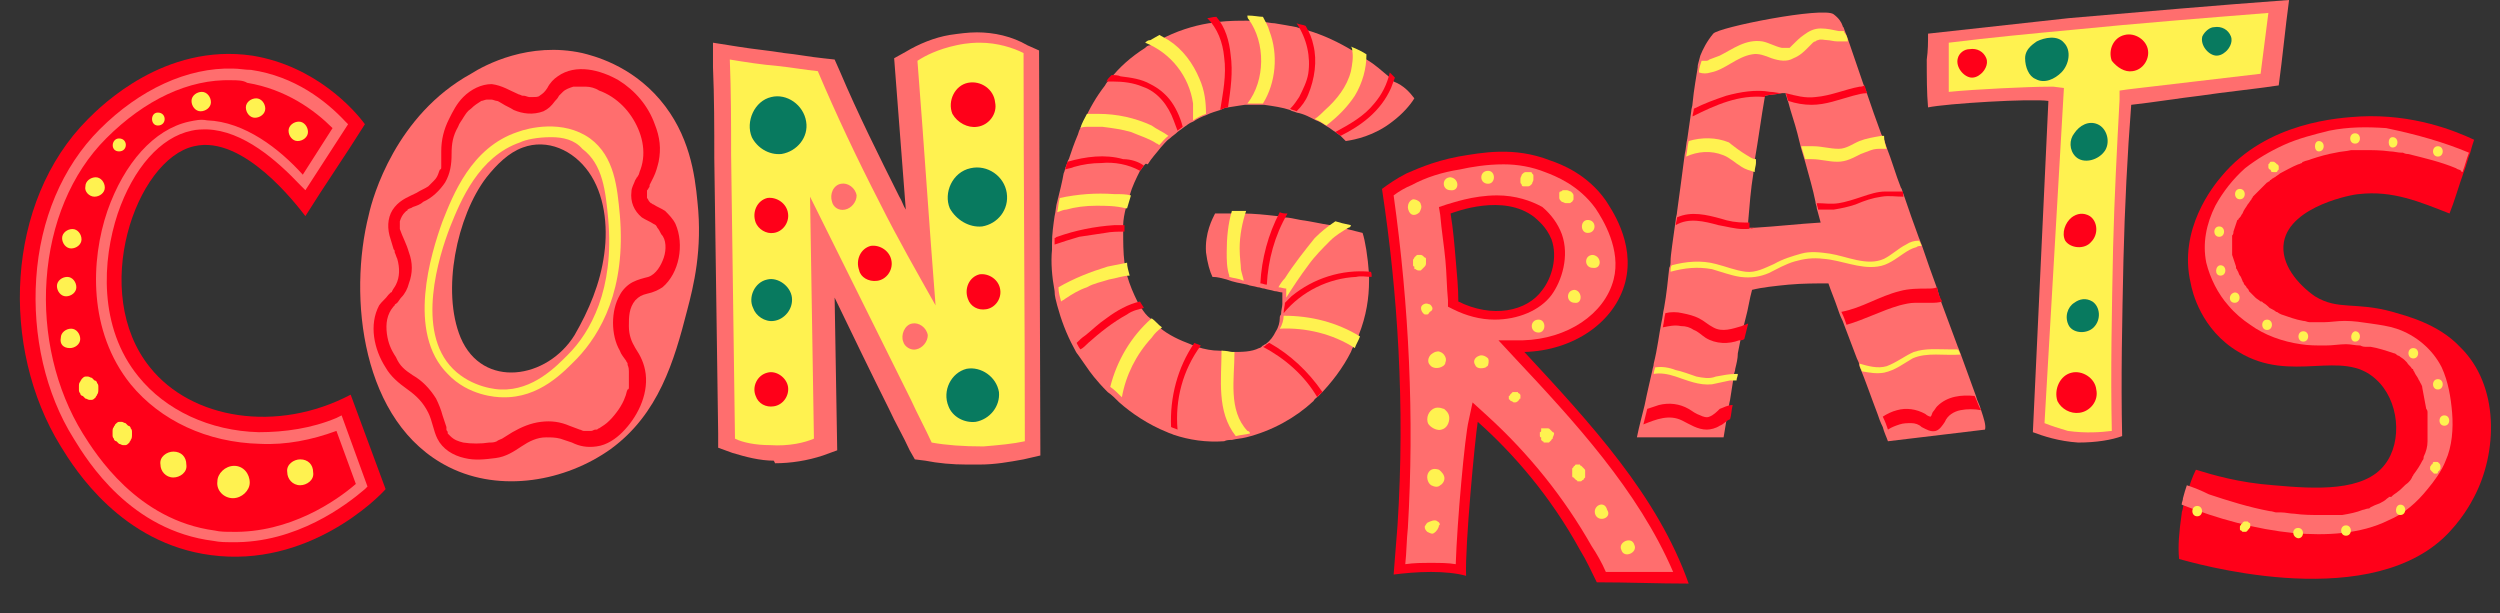<?xml version="1.0" encoding="UTF-8"?><svg xmlns="http://www.w3.org/2000/svg" xmlns:xlink="http://www.w3.org/1999/xlink" height="47.4" preserveAspectRatio="xMidYMid meet" version="1.0" viewBox="3.5 79.3 193.2 47.4" width="193.2" zoomAndPan="magnify"><rect x="3.5" y="79.3" width="193.2" height="47.4" fill="#333333" stroke="none"/><g><g><g id="change1_7"><path d="M112.8,86.9c-0.3,0.5-0.9,1.2-1.7,1.8c-1.4,1.1-2.9,1.4-3.6,1.5c-0.1-0.1-0.2-0.2-0.4-0.4 c-0.1-0.1-0.3-0.2-0.4-0.3c-0.2-0.1-0.4-0.3-0.6-0.4c-0.3-0.2-0.6-0.4-0.9-0.5c-0.4-0.2-0.9-0.5-1.5-0.6c-0.2-0.1-0.4-0.1-0.5-0.2 c-0.6-0.2-1.3-0.3-2-0.4c-0.4,0-0.8,0-1.2,0l0,0c-0.1,0-0.2,0-0.3,0c-0.1,0-0.6,0.1-1.3,0.2c-0.2,0-0.4,0.1-0.6,0.2 c-0.3,0.1-0.7,0.2-1.1,0.4c-0.3,0.1-0.7,0.3-1,0.5c-0.3,0.1-0.5,0.3-0.8,0.5c-0.1,0.1-0.3,0.2-0.4,0.3c-0.2,0.2-0.4,0.3-0.6,0.5 c-0.3,0.2-0.5,0.5-0.7,0.7c-0.3,0.4-0.7,0.8-1,1.3C92,91.9,92,92,91.9,92.1c-0.1,0.1-0.2,0.3-0.3,0.4c-0.3,0.6-0.6,1.2-0.8,1.9 c-0.1,0.3-0.2,0.7-0.3,1c-0.1,0.4-0.2,0.9-0.2,1.3c0,0.2,0,0.3,0,0.5c0,0.8,0,1.6,0.1,2.4c0.1,0.3,0.1,0.7,0.2,1 c0.2,0.7,0.5,1.4,0.8,2c0.1,0.2,0.2,0.3,0.3,0.5c0.2,0.3,0.4,0.6,0.7,0.8c0.2,0.2,0.5,0.5,0.7,0.7c0,0,0,0,0,0 c0.7,0.6,1.6,1,2.4,1.3c0.2,0.1,0.3,0.1,0.5,0.2c0.6,0.2,1.2,0.3,1.7,0.3c0.4,0,0.7,0.1,0.8,0.1c0.1,0,0.1,0,0.2,0 c0.8,0,1.5,0,2.1-0.3c0.1,0,0.2-0.1,0.3-0.2c0.1,0,0.1-0.1,0.2-0.1c0.4-0.3,0.6-0.6,0.8-1c0.2-0.3,0.3-0.7,0.3-1 c0-0.1,0-0.2,0.1-0.3c0-0.3,0.1-0.6,0.1-0.8c0-0.1,0-0.1,0-0.2c0-0.4,0-0.7,0-0.7c-0.2,0-0.4-0.1-0.6-0.1 c-0.3-0.1-0.5-0.1-0.8-0.2c-0.2,0-0.3-0.1-0.5-0.1c-0.3-0.1-0.6-0.1-0.8-0.2c-0.5-0.1-1.1-0.2-1.6-0.4c-0.4-0.1-0.7-0.2-1.1-0.2 c-0.2-0.4-0.4-1.1-0.5-1.9c-0.1-1.5,0.5-2.6,0.7-3c0.3,0,0.7,0,1,0c0.3,0,0.7,0,1.1,0c0.9,0,1.8,0.1,2.7,0.2c0.2,0,0.4,0,0.5,0.1 c0.4,0,0.8,0.1,1.3,0.2c0.8,0.1,1.6,0.3,2.3,0.4c0.4,0.1,0.9,0.2,1.3,0.3c0.4,0.1,0.8,0.2,1.2,0.3c0.2,0.6,0.4,1.8,0.5,3.2 c0,0.2,0,0.3,0,0.5c0,1.3-0.2,2.7-0.8,4.2c0,0.1-0.1,0.3-0.2,0.4c-0.1,0.3-0.3,0.6-0.4,0.9c-0.6,1.2-1.5,2.4-2.5,3.4 c-0.1,0.1-0.3,0.2-0.4,0.4c-1.4,1.3-3.2,2.3-5.2,2.8c-0.4,0.1-0.7,0.1-1.1,0.2c-0.2,0-0.4,0-0.6,0.1c-1.4,0.1-2.7-0.1-3.9-0.5 c-0.2-0.1-0.3-0.1-0.5-0.2c-1.5-0.6-2.8-1.5-3.7-2.3c-0.3-0.3-0.6-0.6-0.9-0.8c-0.9-0.9-1.4-1.6-1.6-1.9c-0.2-0.3-0.5-0.7-0.7-1 c-0.1-0.1-0.2-0.3-0.3-0.5c-0.6-1.1-1-2.2-1.3-3.3c-0.1-0.4-0.2-0.7-0.2-1.1c-0.2-1.1-0.3-2.2-0.2-3.2l0,0c0-0.2,0-0.4,0-0.5l0,0 c0-0.7,0.1-1.4,0.2-2.1c0.1-0.4,0.1-0.8,0.2-1.1c0.2-0.8,0.4-1.6,0.5-2.2c0.1-0.2,0.1-0.4,0.2-0.6c0.1-0.2,0.1-0.4,0.2-0.5 c0.2-0.6,0.4-1.2,0.7-1.9l0,0c0.1-0.4,0.3-0.7,0.5-1.1c0.4-0.9,0.9-1.8,1.6-2.7c0.1-0.2,0.2-0.3,0.4-0.5c0.7-0.9,1.6-1.7,2.7-2.4 c0.1-0.1,0.2-0.2,0.4-0.2c0.2-0.1,0.5-0.3,0.7-0.4c0,0,0,0,0,0c1.3-0.7,2.6-1.1,3.8-1.3c0.2,0,0.4-0.1,0.7-0.1 c0.9-0.1,1.6-0.1,2.3-0.1c0.5,0,0.9,0.1,1.2,0.1l0,0c0.3,0,0.6,0.1,0.9,0.1c0.6,0.1,1.2,0.2,1.7,0.3c0.2,0.1,0.5,0.1,0.7,0.2l0,0 c1.4,0.4,2.6,1,3.6,1.6c0.4,0.2,0.8,0.5,1.1,0.7c0.7,0.4,1.2,0.9,1.7,1.3c0.2,0.1,0.3,0.3,0.4,0.4C112,85.9,112.5,86.5,112.8,86.9 z" fill="#ff6e6e"/></g><g id="change2_25"><path d="M98.4,87.6c-0.2,0-0.4,0.1-0.6,0.2c0.2-1.3,0.5-2.7,0.3-4.1c-0.1-1.1-0.5-2.2-1.3-3c0.2,0,0.4-0.1,0.7-0.1 c0.7,0.8,1,1.9,1.1,2.9C98.8,84.9,98.6,86.2,98.4,87.6z" fill="#ff0019"/></g><g id="change3_37"><path d="M101.1,87.3c-0.4,0-0.8,0-1.2,0c1.4-1.8,1.4-4.7,0.1-6.5c-0.1-0.1-0.1-0.2-0.1-0.3c0.5,0,0.9,0.1,1.2,0.1 l0,0c0.2,0.4,0.4,0.7,0.5,1.1C102.3,83.5,102.1,85.7,101.1,87.3z" fill="#fff250"/></g><g id="change2_11"><path d="M104.6,86.6c-0.2,0.5-0.5,0.9-0.9,1.3c-0.2-0.1-0.4-0.1-0.5-0.2c0,0,0.1-0.1,0.1-0.1 c0.2-0.2,0.4-0.5,0.6-0.8c0.3-0.6,0.6-1.2,0.7-1.8c0.2-1.3-0.1-2.7-0.9-3.9c0.2,0.1,0.5,0.1,0.7,0.2l0,0c0.3,0.5,0.5,1,0.6,1.5 C105.3,84,105.1,85.4,104.6,86.6z" fill="#ff0019"/></g><g id="change3_9"><path d="M109.1,83.5c0,1.1-0.3,2.2-0.9,3.2c-0.6,0.9-1.3,1.6-2.2,2.3c-0.3-0.2-0.6-0.4-0.9-0.5 c0.3-0.2,0.6-0.5,0.8-0.7c0.9-0.8,1.7-1.8,2-3c0.1-0.5,0.2-1.1,0.1-1.6c0-0.1,0-0.2-0.1-0.3C108.4,83.1,108.8,83.3,109.1,83.5z" fill="#fff250"/></g><g id="change2_19"><path d="M111.3,85.3c-0.1,0.3-0.2,0.5-0.3,0.8c-0.8,1.8-2.3,2.9-3.9,3.7c-0.1-0.1-0.3-0.2-0.4-0.3 c1.1-0.6,2.2-1.2,3-2.2c0.6-0.7,1-1.5,1.2-2.4C111,85,111.2,85.2,111.3,85.3z" fill="#ff0019"/></g><g id="change3_24"><path d="M95.7,88.6c0-0.4,0-0.9,0-1.3c-0.3-2.1-1.7-3.9-3.7-4.7c0.1-0.1,0.2-0.2,0.4-0.2c0.2-0.1,0.5-0.3,0.7-0.4 c0,0,0,0,0,0c0.2,0.1,0.5,0.3,0.7,0.4c1.1,0.7,1.9,1.8,2.4,3c0.4,0.9,0.5,1.8,0.5,2.7C96.4,88.2,96,88.4,95.7,88.6z" fill="#fff250"/></g><g id="change2_23"><path d="M94.9,89.1c-0.1,0.1-0.3,0.2-0.4,0.3c-0.1-0.3-0.2-0.5-0.3-0.8c-0.4-1.1-1.2-2.2-2.4-2.6 c-0.7-0.3-1.5-0.4-2.3-0.4c-0.2,0-0.4,0-0.5,0c0.1-0.2,0.2-0.3,0.4-0.5c0.2,0,0.5,0,0.7,0.1c0.8,0.1,1.6,0.2,2.3,0.6 c0.6,0.3,1.1,0.7,1.5,1.2C94.3,87.5,94.7,88.3,94.9,89.1z" fill="#ff0019"/></g><g id="change3_18"><path d="M93.8,89.8c-0.3,0.2-0.5,0.5-0.7,0.7c-0.1,0-0.1-0.1-0.2-0.1c-0.6-0.4-1.3-0.6-2-0.9 c-0.7-0.2-1.4-0.3-2.2-0.4c-0.4,0-0.8,0-1.1,0c-0.2,0-0.5,0-0.6,0.1c0.1-0.4,0.3-0.7,0.5-1.1c0.3,0,0.6,0,0.9,0 c1.4,0,2.8,0.3,4.1,0.9C92.9,89.3,93.4,89.5,93.8,89.8z" fill="#fff250"/></g><g fill="#ff0019" id="change2_15"><path d="M84.7,92.8C84.7,92.8,84.7,92.8,84.7,92.8L84.7,92.8z" fill="inherit"/><path d="M91.9,92.1c-0.1,0.1-0.2,0.3-0.3,0.4c-0.9-0.5-2-0.7-3-0.6c-0.7,0-1.4,0.1-2.1,0.3c-0.2,0.1-0.4,0.1-0.7,0.2 c0.1-0.2,0.1-0.4,0.2-0.6c1.4-0.4,2.9-0.6,4.3-0.2C90.9,91.6,91.5,91.8,91.9,92.1z" fill="inherit"/></g><g id="change3_54"><path d="M90.9,94.4c-0.1,0.3-0.2,0.7-0.3,1c0,0-0.1,0-0.1,0c-0.8-0.2-1.5-0.2-2.3-0.2c-0.8,0-1.6,0.1-2.3,0.3 c-0.2,0-0.4,0.1-0.7,0.2c0.1-0.4,0.1-0.8,0.2-1.1c1.4-0.3,2.8-0.4,4.2-0.3C90.1,94.3,90.5,94.3,90.9,94.4z" fill="#fff250"/></g><g id="change2_29"><path d="M90.4,96.7c0,0.2,0,0.3,0,0.5c-0.5,0-1,0-1.5,0.1c-0.7,0.1-1.3,0.2-2,0.3c-0.7,0.2-1.3,0.4-1.9,0.6 c0-0.2,0-0.4,0-0.5l0,0c0.1,0,0.1-0.1,0.2-0.1c1.4-0.5,2.9-0.8,4.4-0.9C89.9,96.7,90.2,96.7,90.4,96.7z" fill="#ff0019"/></g><g id="change3_27"><path d="M90.8,100.6c-0.5,0-1,0.2-1.6,0.3c-0.6,0.2-1.2,0.3-1.7,0.6c-0.6,0.2-1.1,0.5-1.7,0.9 c-0.1,0.1-0.2,0.1-0.3,0.2c-0.1-0.4-0.2-0.7-0.2-1.1c1.2-0.7,2.5-1.2,3.8-1.6c0.5-0.1,1-0.2,1.5-0.3 C90.6,99.9,90.7,100.2,90.8,100.6z" fill="#fff250"/></g><g id="change2_20"><path d="M91.9,103.1c-0.4,0.1-0.9,0.2-1.3,0.5c-1.1,0.6-2.1,1.4-3,2.2c-0.2,0.2-0.4,0.4-0.6,0.5 c-0.1-0.1-0.2-0.3-0.3-0.5c0.2-0.2,0.4-0.4,0.7-0.6c0.5-0.4,1-0.9,1.6-1.3c0.8-0.6,1.7-1.1,2.6-1.3 C91.7,102.8,91.8,102.9,91.9,103.1z" fill="#ff0019"/></g><g id="change3_20"><path d="M93.3,104.6c-0.3,0.2-0.6,0.5-0.8,0.8c-1.2,1.3-2,2.9-2.3,4.6c-0.3-0.3-0.6-0.6-0.9-0.8 c0.5-2,1.6-3.9,3.2-5.3C92.8,104.1,93,104.4,93.3,104.6C93.3,104.6,93.3,104.6,93.3,104.6z" fill="#fff250"/></g><g id="change2_22"><path d="M94.5,112.5c-0.2-0.1-0.3-0.1-0.5-0.2c-0.1-2.3,0.5-4.6,1.8-6.5c0.2,0.1,0.3,0.1,0.5,0.2 C94.9,107.9,94.3,110.2,94.5,112.5z" fill="#ff0019"/></g><g id="change3_42"><path d="M100.1,112.8c-0.4,0.1-0.7,0.1-1.1,0.2c-1.5-1.9-1.1-4.4-1.1-6.6c0.4,0,0.7,0.1,0.8,0.1c0.1,0,0.1,0,0.2,0 c0,2.1-0.5,4.5,1,6.1C100,112.6,100.1,112.7,100.1,112.8z" fill="#fff250"/></g><g id="change2_28"><path d="M105.7,109.6c-0.1,0.1-0.3,0.2-0.4,0.4c-1-1.7-2.5-3-4.2-3.9c0.1,0,0.2-0.1,0.3-0.2c0.1,0,0.1-0.1,0.2-0.1 C103.2,106.7,104.6,108,105.7,109.6z" fill="#ff0019"/></g><g id="change3_46"><path d="M108.6,105.3c-0.1,0.3-0.3,0.6-0.4,0.9c-1.7-1.1-3.8-1.6-5.8-1.5c0.2-0.3,0.3-0.7,0.3-1 C104.8,103.7,106.8,104.2,108.6,105.3z" fill="#fff250"/></g><g id="change3_48"><path d="M98.5,100.7c0,0,0-0.1,0-0.1c-0.2-0.6-0.2-1.2-0.2-1.8c0-1.1,0.1-2.2,0.4-3.2c0.3,0,0.7,0,1.1,0 c-0.3,0.9-0.5,1.9-0.5,2.9c0,0.7,0.1,1.3,0.1,1.6c0,0.1,0.1,0.4,0.2,0.8c0,0,0,0.1,0,0.1C99.2,100.8,98.8,100.8,98.5,100.7z" fill="#fff250"/></g><g id="change2_24"><path d="M103,95.8c-1,1.7-1.5,3.6-1.6,5.5c-0.2,0-0.3-0.1-0.5-0.1c0.1-1.9,0.6-3.8,1.5-5.5 C102.6,95.8,102.8,95.8,103,95.8z" fill="#ff0019"/></g><g id="change3_33"><path d="M107.9,96.7c0,0.1-0.1,0.2-0.2,0.2c-0.5,0.3-1,0.6-1.4,1c-0.6,0.6-1.2,1.2-1.7,1.9c-0.6,0.8-1.2,1.7-1.7,2.5 c0-0.4,0-0.7,0-0.7c-0.2,0-0.4-0.1-0.6-0.1c0.1-0.2,0.3-0.5,0.5-0.7c0.7-1.1,1.5-2.1,2.3-3.1c0.5-0.5,1-0.9,1.6-1.3 C107,96.5,107.4,96.6,107.9,96.7z" fill="#fff250"/></g><g id="change2_26"><path d="M109.5,100.7c-0.4,0-0.8-0.1-1.2,0c-2.1,0.1-4.2,1.1-5.6,2.8c0-0.3,0.1-0.6,0.1-0.8c0.2-0.2,0.3-0.3,0.5-0.5 c1.7-1.4,3.9-2.1,6.1-1.9C109.5,100.3,109.5,100.5,109.5,100.7z" fill="#ff0019"/></g></g><g><g id="change1_4"><path d="M63.3,114.9c-1.1,0-2.2-0.3-3.2-0.6l-1.1-0.4l0-1.1c-0.1-7.1-0.2-14.2-0.3-21.3c0-2.3,0-4.7-0.1-7l0-1.9 l1.9,0.3c1.2,0.2,2.4,0.3,3.6,0.5c1,0.1,2,0.3,3,0.4l0.9,0.1l0.4,0.9c1.4,3.3,3,6.5,4.6,9.7c0.2,0.3,0.3,0.7,0.5,1l-0.9-11.7 l0.9-0.5c1-0.6,2.2-1.1,3.4-1.3c0.7-0.1,1.4-0.2,2.1-0.2l0,0c1.3,0,2.7,0.3,3.9,1l0.9,0.4l0.1,31.3l-1.3,0.3 c-1.1,0.2-2.2,0.4-3.4,0.4c-0.3,0-0.7,0-1,0c-1.1,0-2.2-0.1-3.2-0.3l-0.8-0.1l-0.4-0.7c-0.5-1.1-1.1-2.1-1.6-3.2 c-1.4-2.8-2.8-5.7-4.2-8.6l0.2,11.8l-1.1,0.4c-1.2,0.4-2.5,0.6-3.7,0.6L63.3,114.9z" fill="#ff6e6e"/></g><g id="change3_30"><path d="M60.3,113.2c-0.1-7.3-0.2-14.7-0.3-22c0-2.4,0-4.8-0.1-7.3c1.2,0.2,2.5,0.4,3.7,0.5c1,0.1,2.1,0.3,3.1,0.4 c1.4,3.3,3,6.7,4.8,10.2c1.4,2.8,2.9,5.4,4.3,7.9c-0.5-6.3-0.9-12.6-1.4-18.9c0.6-0.4,1.6-0.9,3-1.2c0.9-0.2,1.6-0.2,1.8-0.2 c1.4,0,2.6,0.4,3.4,0.8c0,10,0.1,20,0.1,30c-0.9,0.2-2,0.3-3.2,0.4c-1.6,0-2.9-0.1-4-0.3c-0.5-1.1-1.1-2.2-1.6-3.3 c-2.6-5.2-5.2-10.5-7.8-15.7c0.1,6.2,0.2,12.5,0.3,18.7c-0.7,0.3-1.9,0.6-3.4,0.5C61.9,113.7,60.9,113.5,60.3,113.2z" fill="#fff250"/></g><g id="change4_5"><path d="M63.9,91.2c1.2-0.2,2.1-1.3,1.9-2.5c-0.2-1.3-1.5-2.2-2.7-1.9c-1.3,0.3-2,1.9-1.5,3.1 C62,90.7,62.9,91.3,63.9,91.2z" fill="#087a5f"/></g><g id="change2_6"><path d="M79,89.1c0.9-0.1,1.6-1,1.4-1.9c-0.1-1-1.1-1.7-2.1-1.5c-1,0.2-1.6,1.4-1.2,2.4C77.5,88.8,78.3,89.2,79,89.1z" fill="#ff0019"/></g><g id="change4_6"><path d="M78.9,111.9c1.1-0.2,1.9-1.2,1.8-2.3c-0.2-1.2-1.4-2-2.5-1.8c-1.2,0.3-1.9,1.7-1.4,2.9 C77.1,111.5,78,112,78.9,111.9z" fill="#087a5f"/></g><g id="change2_7"><path d="M63.3,97.3c0.7-0.1,1.2-0.8,1.1-1.5c-0.1-0.8-0.9-1.3-1.6-1.2c-0.8,0.2-1.2,1.1-0.9,1.9 C62.1,97,62.7,97.4,63.3,97.3z" fill="#ff0019"/></g><g id="change2_8"><path d="M79.7,103.2c0.7-0.1,1.2-0.8,1.1-1.5c-0.1-0.8-0.9-1.3-1.6-1.2c-0.8,0.2-1.2,1.1-0.9,1.9 C78.5,103,79.1,103.3,79.7,103.2z" fill="#ff0019"/></g><g id="change1_5"><path d="M68.8,95.5c0.5-0.1,0.9-0.6,0.9-1.1c-0.1-0.6-0.7-1-1.2-0.9c-0.6,0.1-0.9,0.8-0.7,1.4 C67.9,95.3,68.3,95.6,68.8,95.5z" fill="#ff6e6e"/></g><g id="change1_6"><path d="M74.3,106.3c0.5-0.1,0.9-0.6,0.9-1.1c-0.1-0.6-0.7-1-1.2-0.9c-0.6,0.1-0.9,0.9-0.7,1.4 C73.4,106.1,73.9,106.4,74.3,106.3z" fill="#ff6e6e"/></g><g id="change2_9"><path d="M71.3,101c0.7-0.1,1.2-0.8,1.1-1.5c-0.1-0.8-0.9-1.3-1.6-1.2c-0.8,0.2-1.2,1.1-0.9,1.9 C70,100.7,70.6,101.1,71.3,101z" fill="#ff0019"/></g><g id="change4_7"><path d="M63.3,104.1c0.8-0.1,1.5-0.9,1.4-1.8c-0.1-0.9-1.1-1.6-1.9-1.4c-1,0.2-1.5,1.4-1.1,2.2 C61.9,103.7,62.6,104.2,63.3,104.1z" fill="#087a5f"/></g><g id="change4_8"><path d="M79.4,96.8c1.2-0.2,2.1-1.3,1.9-2.6c-0.2-1.3-1.5-2.2-2.8-1.9c-1.4,0.3-2.1,1.9-1.6,3.1 C77.4,96.3,78.4,96.9,79.4,96.8z" fill="#087a5f"/></g><g id="change2_10"><path d="M63.3,110.7c0.7-0.1,1.2-0.8,1.1-1.5c-0.1-0.7-0.9-1.3-1.6-1.1c-0.8,0.2-1.2,1.1-0.9,1.8 C62.1,110.5,62.7,110.8,63.3,110.7z" fill="#ff0019"/></g></g><g><g id="change1_8"><path d="M57.4,94.9c-0.2-2.1-0.6-5.2-2.9-7.9c-2.3-2.7-5.2-3.4-6-3.6c-4.1-0.9-7.5,0.9-8.6,1.6 c-5.8,3.2-7.6,9.5-7.9,10.9c-1.6,6.3-0.6,16.1,6.2,19.5c4,2,9,1.1,12.5-1.4c3.7-2.7,4.9-6.8,5.9-10.7 C57.1,101.4,57.8,98.6,57.4,94.9z M47.9,105.2c-2.1,3.4-7.1,4.2-8.8,0.2c-1.5-3.6-0.3-9.4,2-12.4c0.8-1,1.7-1.9,2.8-2.3 c1.9-0.7,3.9,0.2,5.1,1.9c1.2,1.7,1.5,4.1,1.2,6.3C49.9,101.2,49,103.3,47.9,105.2z" fill="#ff6e6e"/></g><g id="change2_16"><path d="M55.7,96.6c-0.2-0.4-0.5-0.7-0.8-1c-0.3-0.2-0.6-0.3-0.9-0.5c-0.1,0-0.1-0.1-0.2-0.1c0,0,0,0,0,0 c0,0-0.1-0.1-0.1-0.1c-0.1-0.1-0.1-0.2-0.2-0.3c0,0,0-0.2,0-0.2c0-0.1,0-0.1,0-0.2c0,0,0,0,0-0.1c0,0,0,0,0,0c0-0.1,0-0.1,0.1-0.2 c0-0.1,0.1-0.1,0.1-0.2c0,0,0-0.1,0-0.1c0,0,0,0,0,0c0,0,0,0,0,0c0.1-0.2,0.2-0.4,0.3-0.6c0.2-0.4,0.3-0.8,0.4-1.2 c0.2-1,0.1-1.9-0.3-2.9c-0.5-1.4-1.5-2.6-2.8-3.4c-1.4-0.8-3.3-1.3-4.7-0.3c-0.3,0.2-0.6,0.5-0.8,0.9c-0.2,0.3-0.3,0.4-0.6,0.6 c-0.1,0.1-0.3,0.1-0.5,0.1c0,0,0,0,0,0c0,0,0,0,0,0c0,0-0.1,0-0.1,0c0,0-0.1,0-0.1,0c0,0-0.1,0-0.1,0c-0.1,0-0.3-0.1-0.4-0.1 c0,0-0.1,0-0.1,0c0,0,0,0,0,0c0,0,0,0,0,0c-0.1,0-0.2-0.1-0.3-0.1c-0.7-0.3-1.3-0.7-2.1-0.8c-0.8,0-1.6,0.4-2.2,1 c-0.5,0.5-0.8,1.1-1.1,1.7c-0.4,0.8-0.6,1.6-0.6,2.5c0,0.3,0,0.6,0,1c0,0,0,0.1,0,0.1c0,0,0,0.1,0,0.1c0,0.1,0,0.2-0.1,0.2 c-0.1,0.2-0.1,0.3-0.2,0.5c-0.1,0.2-0.2,0.3-0.3,0.4c-0.1,0.1-0.1,0.1-0.2,0.2c0,0-0.1,0.1-0.1,0.1c0,0-0.1,0.1-0.1,0.1 c-0.3,0.2-0.6,0.3-0.9,0.5c-0.6,0.3-1.2,0.5-1.7,1.1c-0.5,0.6-0.6,1.4-0.4,2.2c0.1,0.3,0.2,0.7,0.3,1c0,0.1,0.1,0.1,0.1,0.2 c0,0,0,0.1,0,0.1c0,0,0,0,0,0c0,0,0,0,0,0c0.1,0.2,0.1,0.3,0.2,0.5c0.2,0.7,0.2,1.4-0.1,2c-0.1,0.2-0.2,0.3-0.3,0.5c0,0,0,0,0,0 c0,0,0,0,0,0c0,0,0,0.1-0.1,0.1c-0.1,0.1-0.1,0.1-0.2,0.2c-0.2,0.3-0.5,0.5-0.7,0.8c-0.8,1.5-0.4,3.4,0.5,4.8 c0.4,0.7,1,1.2,1.7,1.7c0.7,0.5,1.2,1,1.6,1.8c0.3,0.6,0.4,1.4,0.7,2c0.4,0.8,1.2,1.3,2.1,1.5c0.8,0.2,1.6,0.1,2.4,0 c0.8-0.1,1.4-0.5,2-0.9c0.6-0.4,1.2-0.7,1.9-0.7c0.4,0,0.7,0,1.1,0.1c0.3,0.1,0.6,0.2,0.9,0.3c0.6,0.3,1.2,0.4,1.9,0.3 c0.8-0.1,1.5-0.6,2-1.1c1.1-1.1,2-2.8,1.8-4.5c-0.1-0.8-0.4-1.4-0.8-2c-0.3-0.5-0.5-1-0.5-1.7c0-0.7,0-1.4,0.5-2 c0.3-0.3,0.5-0.4,0.9-0.5c0.5-0.1,0.9-0.3,1.2-0.5C56,100.4,56.4,98.2,55.7,96.6z M53.8,95C53.7,95,53.8,95,53.8,95L53.8,95z M35,95.6C35,95.6,35,95.6,35,95.6L35,95.6z M54.8,99.2c-0.2,0.6-0.6,1.3-1.2,1.5c-0.4,0.1-0.8,0.2-1.2,0.4c-0.4,0.2-0.8,0.6-1,1 c-0.7,1.2-0.7,3.1,0,4.3c0.1,0.3,0.3,0.5,0.5,0.8c0,0.1,0.1,0.1,0.1,0.2c0,0,0,0.1,0,0.1c0,0,0,0,0,0c0,0,0,0,0,0 c0.1,0.2,0.1,0.4,0.1,0.5c0,0,0,0,0,0c0,0,0,0.1,0,0.1c0,0.1,0,0.2,0,0.3c0,0.2,0,0.3,0,0.5c0,0,0,0.1,0,0.1c0,0.1,0,0.1,0,0.2 c0,0.1,0,0.2-0.1,0.2c-0.1,0.2-0.1,0.4-0.2,0.6c-0.2,0.6-0.7,1.3-1.2,1.8c-0.3,0.3-0.5,0.4-0.8,0.6c-0.1,0-0.1,0.1-0.2,0.1 c0,0-0.1,0-0.1,0c-0.1,0-0.2,0.1-0.3,0.1c0,0,0,0-0.1,0c0,0-0.1,0-0.1,0c-0.1,0-0.1,0-0.2,0c0,0-0.2,0-0.2,0 c-0.1,0-0.2-0.1-0.3-0.1c-0.3-0.1-0.5-0.2-0.8-0.3c-0.7-0.3-1.4-0.4-2.2-0.3c-0.8,0.1-1.5,0.4-2.2,0.8c-0.3,0.2-0.5,0.3-0.8,0.5 c-0.2,0.1-0.3,0.1-0.4,0.2c-0.2,0.1-0.4,0.1-0.6,0.1c-0.6,0.1-1.4,0.1-2,0c-0.4-0.1-0.7-0.2-1-0.5c-0.1-0.1-0.1-0.1-0.2-0.2 c0,0,0,0,0,0c0,0,0,0,0-0.1c0-0.1-0.1-0.1-0.1-0.2c0,0,0,0,0-0.1c0,0,0-0.1,0-0.1c-0.1-0.3-0.2-0.6-0.3-0.9 c-0.1-0.4-0.3-0.9-0.5-1.3c-0.5-0.8-1.1-1.4-1.8-1.8c-0.6-0.4-1-0.7-1.3-1.4c-0.4-0.6-0.6-1.1-0.7-1.8c-0.1-0.8,0-1.5,0.5-2.1 c0,0,0.1-0.1,0.1-0.1c0-0.1,0.1-0.1,0.2-0.2c0.1-0.1,0.2-0.3,0.3-0.4c0.3-0.3,0.5-0.7,0.6-1.1c0.3-0.8,0.3-1.6,0-2.4 c-0.2-0.7-0.5-1.2-0.7-1.8c0-0.1,0-0.1,0-0.2c0,0,0,0,0,0c0,0,0-0.1,0-0.1c0-0.1,0-0.1,0-0.2c0,0,0-0.1,0-0.1c0,0,0,0,0,0 c0,0,0,0,0,0c0.1-0.3,0.2-0.5,0.4-0.7c0,0,0.1-0.1,0.1-0.1c0,0,0,0,0,0c0,0,0.1,0,0.1-0.1c0.1-0.1,0.3-0.1,0.4-0.2 c0.3-0.1,0.6-0.2,0.8-0.4c0.7-0.3,1.3-0.9,1.7-1.5c0.4-0.7,0.5-1.4,0.5-2.2c0-0.8,0.1-1.4,0.5-2.1c0.1-0.3,0.3-0.5,0.4-0.7 c0.2-0.3,0.3-0.5,0.6-0.7c0.3-0.3,0.5-0.4,0.8-0.6c0.1,0,0.3-0.1,0.4-0.1c0,0,0.1,0,0.1,0c0,0,0.1,0,0.1,0c0,0,0.1,0,0.1,0 c0,0,0.1,0,0.1,0c0.1,0,0.3,0.1,0.4,0.1c0.1,0,0.2,0.1,0.4,0.2c0.3,0.2,0.6,0.3,0.9,0.5c0.7,0.3,1.5,0.4,2.3,0.1 c0.4-0.2,0.6-0.4,0.9-0.8c0.1-0.1,0.2-0.2,0.3-0.4c0,0,0.1-0.1,0.1-0.1c0,0,0,0,0,0c0,0,0,0,0,0c0.1-0.1,0.1-0.1,0.2-0.2 c0.2-0.2,0.5-0.3,0.8-0.4c0.1,0,0.2,0,0.3,0c0,0,0,0,0,0c0,0,0,0,0,0c0,0,0.1,0,0.1,0c0.2,0,0.4,0,0.6,0c0.3,0,0.7,0.1,1,0.3 c0.3,0.1,0.7,0.3,1,0.5c0.6,0.4,1.1,0.9,1.5,1.5c0.8,1.2,1.2,2.7,0.7,4.1c-0.1,0.2-0.1,0.4-0.2,0.5c0,0-0.1,0.2-0.1,0.1 c0,0.1-0.1,0.2-0.1,0.2c-0.1,0.3-0.3,0.6-0.3,0.9c-0.1,0.8,0.2,1.5,0.8,2c0.3,0.2,0.6,0.3,0.9,0.5c0.2,0.1,0.2,0.1,0.3,0.3 c0.1,0.1,0.2,0.3,0.3,0.5C55,97.8,55,98.6,54.8,99.2z" fill="#ff0019"/></g><g id="change3_34"><path d="M42.3,110c-0.4,0-2.6-0.1-4.2-1.8c-3.2-3.2-1.3-9.3-0.4-11.8c0.8-2,2.2-5.7,5.8-6.9c0.8-0.3,3.5-1,5.6,0.5 c1.9,1.4,2.1,3.8,2.3,5.9c0.5,5.8-1.5,9.2-3.3,11.1C47.1,108,45.2,110.1,42.3,110L42.3,110C42.3,110,42.3,110,42.3,110z M46.1,89.9c-1.1,0-2,0.2-2.4,0.4c-3.2,1.1-4.6,4.5-5.4,6.5c-0.9,2.3-2.7,8.1,0.2,11c1.5,1.5,3.5,1.6,3.7,1.6c0,0,0,0,0,0l0,0 c2.5,0.1,4.3-1.8,5.2-2.7c1.7-1.7,3.6-5,3.1-10.5c-0.2-2.1-0.4-4.2-2-5.4C47.9,90.1,47,89.9,46.1,89.9z" fill="#fff250"/></g></g><g><g id="change2_17"><path d="M121.3,106.5c3.8-0.1,7-2.3,7.8-5.4c0.8-3.1-1.2-5.8-1.5-6.3c-1.4-2-3.4-2.8-4.3-3.1 c-2.8-1.1-5.3-0.6-7.1-0.3c-2.1,0.4-3.5,1.1-4,1.3c-0.8,0.4-1.5,0.9-1.9,1.2c1.2,7.9,1.8,16.7,1.2,26c-0.1,1.3-0.2,2.6-0.3,3.8 c0.8-0.1,1.8-0.2,2.9-0.2c1,0,2,0.1,2.7,0.3c-0.1-2.3,0.7-10.7,0.9-11.9c2.7,2.4,5.6,5.7,7.9,9.9c0.5,0.8,0.9,1.7,1.3,2.5 c2.4,0,4.7,0.1,7.1,0.1C131.6,117.6,126.4,112,121.3,106.5z M116.2,102.6c0-1-0.1-2.1-0.2-3.2c-0.1-1.2-0.2-2.4-0.4-3.6 c0.3-0.1,4.1-1.6,6.5,0.3c0.2,0.2,0.9,0.7,1.3,1.7c0.5,1.4,0,3-0.7,3.9C121.5,103.4,118.8,103.9,116.2,102.6z" fill="#ff0019"/></g><g id="change1_10"><path d="M127.6,123.5c-0.3-0.7-0.7-1.4-1.1-2c-2.1-3.7-4.8-7.1-8.1-10.1l-1.1-1l-0.3,1.4c-0.3,1.2-0.9,7.9-1,11.1 c-0.6-0.1-1.2-0.1-1.9-0.1l0,0c-0.7,0-1.3,0-2,0.1c0.1-0.9,0.1-1.9,0.2-2.8c0.5-8.5,0.1-17.1-1.1-25.7c0.4-0.3,0.9-0.6,1.4-0.8 c1.1-0.6,2.4-1,3.7-1.2c0.9-0.2,2.1-0.4,3.4-0.4c1.1,0,2.2,0.2,3.2,0.6c0.8,0.3,2.6,1,3.9,2.8c0.6,0.9,2,3.2,1.4,5.5 c-0.7,2.7-3.6,4.6-7,4.7l-1.9,0l1.3,1.4c4.5,4.8,9.5,10.2,12.2,16.5L127.6,123.5z M119.2,94.4c-1.9,0-3.5,0.6-3.9,0.7l-0.6,0.2 l0.1,0.6c0.1,1.2,0.3,2.4,0.4,3.5c0.1,1,0.1,2.1,0.2,3.1l0,0.5l0.4,0.2c1,0.5,2.1,0.8,3.2,0.8c1.8,0,3.5-0.7,4.4-1.9 c0.8-1.1,1.4-3,0.8-4.7c-0.3-0.8-0.8-1.5-1.5-2.1C121.8,94.8,120.6,94.4,119.2,94.4z" fill="#ff6e6e"/></g><g fill="#fff250" id="change3_32"><path d="M114.6,119.6c-0.2-0.2-0.6,0-0.8,0.1c0,0-0.1,0.1-0.2,0.3c0,0.2,0.1,0.3,0.2,0.4c0.2,0.1,0.4,0.2,0.5,0.1 c0.2-0.1,0.4-0.4,0.4-0.6C114.8,119.9,114.8,119.7,114.6,119.6z" fill="inherit"/><path d="M114.7,115.6c-0.3-0.1-0.6-0.1-0.8,0.2c-0.2,0.3-0.1,0.8,0.2,1c0.2,0.1,0.5,0.2,0.7,0 c0.2-0.1,0.4-0.4,0.3-0.7C115,115.8,114.7,115.6,114.7,115.6z" fill="inherit"/><path d="M115.1,110.9c-0.1,0-0.2-0.1-0.5-0.1c-0.4,0-0.8,0.4-0.8,0.9c0,0.3,0.1,0.4,0.2,0.5c0.2,0.2,0.6,0.4,0.9,0.3 c0.4-0.1,0.6-0.5,0.6-0.9C115.5,111.2,115.2,111,115.1,110.9z" fill="inherit"/><path d="M115,107.6c0,0,0.2-0.1,0.2-0.3c0.1-0.2,0-0.4,0-0.4c0,0-0.1-0.3-0.4-0.4c-0.2-0.1-0.3,0-0.4,0 c-0.2,0.1-0.4,0.2-0.5,0.5c0,0-0.1,0.3,0.1,0.5C114.2,107.8,114.7,107.8,115,107.6z" fill="inherit"/><path d="M113.5,100c0,0,0.1-0.1,0.1-0.1c0.1-0.1,0.1-0.2,0.1-0.3c0-0.1,0-0.1,0-0.2c0,0,0-0.1,0-0.1 c0,0,0-0.1-0.1-0.1c-0.1-0.1-0.2-0.2-0.3-0.2c-0.1,0-0.1,0-0.2,0c-0.1,0-0.1,0-0.2,0.1c0,0-0.1,0.1-0.1,0.1 c0,0.1-0.1,0.1-0.1,0.2c0,0.1,0,0.1,0,0.2c0,0,0,0,0,0.1c0,0,0,0.1,0,0.1c0,0,0,0.1,0.1,0.1c0,0,0,0,0,0.1c0,0.1,0,0.1,0.1,0.1 c0,0,0.1,0.1,0.2,0.1c0,0,0.1,0,0.1,0c0,0,0.1,0,0.1,0C113.4,100.1,113.4,100.1,113.5,100C113.4,100.1,113.5,100,113.5,100z" fill="inherit"/><path d="M113.3,95.1c0,0,0-0.1-0.1-0.2c-0.1-0.1-0.3-0.2-0.5-0.2c-0.3,0.1-0.4,0.4-0.4,0.6c0,0,0,0.3,0.2,0.5 c0.2,0.2,0.5,0.1,0.7-0.1C113.3,95.5,113.4,95.3,113.3,95.1z" fill="inherit"/><path d="M114.2,103.1c0,0-0.1-0.3-0.3-0.3c-0.2-0.1-0.4,0-0.5,0.1c-0.2,0.2,0,0.6,0.2,0.7c0.1,0,0.2,0,0.2,0 c0.1,0,0.1-0.1,0.2-0.2C114.2,103.3,114.2,103.2,114.2,103.1z" fill="inherit"/><path d="M117.8,106.8c-0.3,0.1-0.5,0.4-0.3,0.7c0.1,0.3,0.5,0.3,0.8,0.2c0.1-0.1,0.2-0.1,0.2-0.2c0,0,0.1-0.3,0-0.5 C118.3,106.8,118,106.7,117.8,106.8z" fill="inherit"/><path d="M120.9,109.7c0,0-0.1,0-0.1-0.1c0,0,0,0-0.1,0c0,0-0.1,0-0.1,0c-0.1,0-0.1,0-0.2,0c0,0-0.1,0.1-0.1,0.1 c0,0-0.1,0.1-0.1,0.1c0,0,0,0.1-0.1,0.1c0,0,0,0,0,0c0,0,0,0.1,0,0.1c0,0,0,0.1,0,0.1c0,0,0,0.1,0.1,0.1c0,0.1,0.1,0.1,0.1,0.1 c0.1,0,0.1,0.1,0.2,0.1c0,0,0.1,0,0.1,0c0,0,0,0,0,0c0.1,0,0.2-0.1,0.2-0.1c0,0,0.1-0.1,0.1-0.1c0,0,0-0.1,0.1-0.1c0,0,0,0,0-0.1 c0,0,0,0,0-0.1c0-0.1,0-0.1-0.1-0.2C121,109.8,120.9,109.7,120.9,109.7z" fill="inherit"/><path d="M123.6,112.8C123.6,112.8,123.6,112.8,123.6,112.8C123.6,112.8,123.6,112.8,123.6,112.8 C123.6,112.8,123.6,112.8,123.6,112.8C123.6,112.8,123.6,112.8,123.6,112.8c0,0,0-0.1-0.1-0.1c0,0,0,0,0,0c0,0,0,0,0,0 c0,0-0.1-0.1-0.1-0.1c0,0,0,0,0,0c0,0,0,0,0,0c0,0,0,0,0,0c0,0,0,0,0,0c0,0-0.1-0.1-0.1-0.1c0,0,0,0,0,0 c-0.1-0.1-0.1-0.1-0.3-0.1c0,0,0,0,0,0c0,0-0.1,0-0.1,0c0,0,0,0,0,0c0,0,0,0,0,0c0,0,0,0,0,0c0,0-0.1,0-0.1,0c0,0,0,0-0.1,0 c0,0,0,0-0.1,0c0,0,0,0,0,0c0,0,0,0.1,0,0.1c0,0,0,0,0,0.1c0,0,0,0,0,0c0,0,0,0,0,0c0,0,0,0.1-0.1,0.1c0,0,0,0,0,0c0,0,0,0,0,0 c0,0,0,0.1,0,0.1c0,0,0,0.1,0,0.1c0,0,0,0,0,0c0,0,0,0,0,0c0,0,0,0.1,0,0.1c0,0,0,0,0,0c0,0,0,0.1,0.1,0.1c0,0,0,0,0,0 c0,0,0,0,0,0c0,0,0,0,0,0c0,0,0,0,0,0.1c0,0,0,0,0,0.1c0,0,0,0,0,0c0,0,0,0,0,0c0,0,0,0,0,0c0,0,0.1,0.1,0.1,0.1c0,0,0,0,0,0 c0,0,0,0,0,0c0,0,0.1,0,0.1,0.1c0,0,0,0,0,0c0,0,0,0,0,0c0,0,0,0,0,0c0,0,0.1,0,0.1,0c0,0,0,0,0,0c0,0,0,0,0,0c0,0,0.1,0,0.1,0 c0,0,0,0,0,0c0,0,0,0,0,0c0,0,0,0,0,0c0,0,0,0,0,0c0,0,0,0,0.1,0c0,0,0,0,0.1,0c0,0,0,0,0,0c0,0,0.1-0.1,0.1-0.1c0,0,0,0,0,0 c0,0,0,0,0,0c0,0,0,0,0,0c0,0,0.1-0.1,0.1-0.1c0,0,0,0,0,0c0,0,0-0.1,0.1-0.1c0,0,0,0,0,0c0,0,0,0,0,0c0,0,0,0,0,0c0,0,0,0,0,0 c0,0,0-0.1,0-0.1c0,0,0,0,0,0c0,0,0,0,0,0C123.6,112.9,123.6,112.8,123.6,112.8z" fill="inherit"/><path d="M126,115.8c0,0,0-0.1,0-0.1c0-0.1,0-0.1-0.1-0.2c0,0,0,0,0,0c0,0,0,0,0,0c0,0-0.1-0.1-0.1-0.1c0,0,0,0,0,0 c0,0-0.1-0.1-0.1-0.1c0,0-0.1,0-0.1-0.1c0,0,0,0,0,0c0,0,0,0,0,0c0,0-0.1,0-0.1,0c0,0,0,0,0,0c0,0,0,0,0,0c-0.1,0-0.1,0-0.2,0 c0,0,0,0,0,0c0,0,0,0,0,0c0,0-0.1,0-0.1,0.1c0,0,0,0,0,0c-0.1,0-0.1,0.1-0.1,0.1c0,0-0.1,0.1-0.1,0.1c0,0,0,0.1,0,0.1 c0,0,0,0.1,0,0.1c0,0.1,0,0.1,0,0.2c0,0,0,0.1,0,0.1c0,0,0,0,0,0.1c0,0,0,0.1,0.1,0.1c0,0,0,0,0,0c0,0,0,0,0,0 c0,0,0.1,0.1,0.1,0.1c0,0,0,0,0,0c0,0,0.1,0.1,0.1,0.1c0,0,0.1,0,0.1,0.1c0,0,0,0,0,0c0,0,0.1,0,0.1,0c0,0,0,0,0,0c0,0,0,0,0,0 c0,0,0,0,0,0c0,0,0.1,0,0.1,0c0,0,0,0,0,0c0.1,0,0.1,0,0.2-0.1c0.1,0,0.1-0.1,0.1-0.1c0,0,0,0,0,0c0,0,0.1-0.1,0.1-0.1 c0,0,0,0,0,0c0,0,0-0.1,0-0.1c0,0,0-0.1,0-0.1C126,115.9,126,115.9,126,115.8C126,115.8,126,115.8,126,115.8 C126,115.8,126,115.8,126,115.8z" fill="inherit"/><path d="M126.8,119.1c0.3,0.6,1.3,0.2,0.9-0.4C127.5,117.9,126.5,118.4,126.8,119.1z" fill="inherit"/><path d="M129.8,121.4c-0.2-0.7-1.3-0.2-1,0.4C129,122.5,130.1,122,129.8,121.4z" fill="inherit"/><path d="M125.2,101.7c-0.7,0-0.7,1,0,1C125.8,102.8,125.8,101.8,125.2,101.7z" fill="inherit"/><path d="M126.6,99c-0.7,0-0.7,1,0,1C127.3,100.1,127.3,99.1,126.6,99z" fill="inherit"/><path d="M122.4,104c-0.7,0-0.7,1,0,1C123,105,123,104,122.4,104z" fill="inherit"/><path d="M115.6,93c-0.7,0-0.7,1,0,1C116.3,94.1,116.3,93.1,115.6,93z" fill="inherit"/><path d="M118.5,92.5c-0.7,0-0.7,1,0,1C119.1,93.5,119.1,92.5,118.5,92.5z" fill="inherit"/><path d="M125.1,94.7c0-0.1,0-0.1,0-0.2c0,0,0-0.1,0-0.1c0-0.1-0.1-0.2-0.1-0.2c0,0-0.1-0.1-0.1-0.1 c-0.1,0-0.2-0.1-0.3-0.1c0,0,0,0-0.1,0c-0.1,0-0.1,0-0.2,0c-0.1,0-0.1,0.1-0.2,0.1c-0.1,0-0.1,0.1-0.1,0.2c0,0.1,0,0.1,0,0.2 c0,0,0,0.1,0,0.1c0,0.1,0.1,0.2,0.1,0.2c0,0,0.1,0.1,0.1,0.1c0.1,0,0.2,0.1,0.3,0.1c0,0,0,0,0.1,0c0.1,0,0.1,0,0.2,0 c0.1,0,0.1-0.1,0.2-0.1C125,94.8,125.1,94.8,125.1,94.7z" fill="inherit"/><path d="M126.2,97.3c0.7,0,0.7-1,0-1C125.6,96.3,125.6,97.3,126.2,97.3z" fill="inherit"/><path d="M121.9,92.7c0-0.1-0.1-0.1-0.2-0.1c-0.1,0-0.1,0-0.2,0c0,0-0.1,0-0.1,0c-0.1,0-0.2,0.1-0.2,0.1 c0,0-0.1,0.1-0.1,0.1c0,0.1-0.1,0.2-0.1,0.3c0,0,0,0,0,0.1c0,0.1,0,0.1,0,0.2c0,0.1,0.1,0.1,0.1,0.2c0,0.1,0.1,0.1,0.2,0.1 c0.1,0,0.1,0,0.2,0c0,0,0.1,0,0.1,0c0.1,0,0.2-0.1,0.2-0.1c0,0,0.1-0.1,0.1-0.1c0-0.1,0.1-0.2,0.1-0.3c0,0,0,0,0-0.1 c0-0.1,0-0.1,0-0.2C122,92.8,122,92.8,121.9,92.7z" fill="inherit"/></g></g><g><g id="change1_1"><path d="M160.6,112.7c0.8,0.3,2,0.7,3.5,0.8c1.4,0,2.6-0.2,3.4-0.5c-0.1-4.4,0-8.9,0.1-13.6c0.1-4.1,0.3-8.1,0.6-12 c1.8-0.2,3.6-0.5,5.3-0.7c2-0.3,4.1-0.5,6.1-0.8c0.3-2.2,0.5-4.4,0.8-6.6c-5.5,0.4-11.2,0.9-17,1.4c-3.7,0.4-7.3,0.8-10.9,1.2 c0,0.7,0,1.3-0.1,2c0,1.3,0,2.6,0.1,3.7c1.4-0.3,8-0.7,9.3-0.5C161.4,95.6,161,104.1,160.6,112.7z" fill="#ff6e6e"/></g><g id="change3_1"><path d="M161.5,112c0.5-8.6,1-17.3,1.5-25.9l-0.8-0.1c-0.1,0-0.2,0-0.4,0c-1.5,0-5.7,0.2-7.7,0.4c0-0.9,0-1.8,0-2.6 c0-0.4,0-0.8,0-1.2c3.2-0.4,6.4-0.7,9.6-1c5-0.5,10.1-0.9,15.1-1.3l-0.6,4.7c-1.7,0.2-3.4,0.4-5.1,0.6c-1.7,0.2-3.4,0.4-5.1,0.6 l-0.7,0.1l0,0.7c-0.2,3.7-0.4,7.5-0.5,11.4c-0.1,4.9-0.2,9.7-0.1,14.2c-0.8,0.1-2,0.2-3.4,0C162.6,112.4,162,112.2,161.5,112z" fill="#fff250"/></g><g id="change2_1"><path d="M164.2,111.2c0.8-0.1,1.5-0.9,1.3-1.8c-0.1-0.9-1.1-1.5-1.9-1.3c-0.9,0.2-1.4,1.3-1.1,2.2 C162.8,110.9,163.5,111.3,164.2,111.2z" fill="#ff0019"/></g><g id="change2_2"><path d="M168.3,84.8c0.8-0.1,1.3-0.9,1.2-1.6c-0.1-0.8-1-1.4-1.8-1.2c-0.9,0.2-1.3,1.2-1,2 C167.1,84.5,167.7,84.9,168.3,84.8z" fill="#ff0019"/></g><g id="change2_3"><path d="M154.8,83.8c-0.2,0.7,0.5,1.5,1.1,1.5c0.4,0,0.7-0.3,0.8-0.4c0.1-0.1,0.5-0.6,0.3-1.1 c-0.2-0.5-0.7-0.8-1.3-0.7C155.3,83.1,154.9,83.4,154.8,83.8z" fill="#ff0019"/></g><g id="change4_1"><path d="M173.7,82.1c-0.2,0.7,0.5,1.5,1.1,1.5c0.4,0,0.7-0.3,0.8-0.4c0.1-0.1,0.5-0.6,0.3-1.1 c-0.2-0.5-0.7-0.8-1.3-0.7C174.3,81.4,173.9,81.7,173.7,82.1z" fill="#087a5f"/></g><g id="change4_2"><path d="M160.8,85.4c0.7,0.4,1.5,0,2-0.5c0.6-0.6,0.8-1.7,0.2-2.3c-0.5-0.6-1.5-0.4-2.1-0.1c-0.1,0.1-0.9,0.5-0.9,1.3 C160,84.5,160.3,85.2,160.8,85.4z" fill="#087a5f"/></g><g id="change4_3"><path d="M163.9,91.4c0.6,0.6,1.8,0.3,2.3-0.5c0.4-0.7,0.1-1.7-0.6-2c-0.7-0.3-1.4,0.1-1.8,0.7 C163.4,90.1,163.4,90.9,163.9,91.4z" fill="#087a5f"/></g><g id="change2_4"><path d="M163.6,96.1c0.4-0.3,0.9-0.4,1.4-0.1c0.6,0.4,0.7,1.4,0.1,2c-0.5,0.6-1.6,0.5-2-0.1 C162.8,97.3,163.1,96.5,163.6,96.1z" fill="#ff0019"/></g><g id="change4_4"><path d="M163.8,102.7c0.4-0.3,0.9-0.4,1.4-0.1c0.6,0.4,0.7,1.4,0.1,2c-0.5,0.5-1.5,0.5-1.9-0.1 C163,103.8,163.3,103,163.8,102.7z" fill="#087a5f"/></g></g><g><g id="change1_9"><path d="M156.6,111c-0.1-0.4-0.3-0.7-0.4-1.1c-0.4-1.1-0.8-2.2-1.2-3.3c-0.1-0.2-0.1-0.3-0.2-0.5l-1.3-3.5 c-0.1-0.3-0.2-0.6-0.3-1c-0.4-1.1-0.8-2.2-1.2-3.4c-0.1-0.2-0.1-0.3-0.2-0.5c-0.4-1.1-0.8-2.2-1.2-3.4c-0.1-0.2-0.1-0.4-0.2-0.5 c-0.4-1-0.7-2.1-1.1-3.1c-0.1-0.3-0.2-0.7-0.4-1c-0.4-1.1-0.8-2.2-1.2-3.4c-0.1-0.2-0.1-0.3-0.2-0.5c-0.4-1.2-0.8-2.3-1.2-3.5 c-0.1-0.3-0.2-0.5-0.3-0.8c0-0.1-0.1-0.1-0.1-0.2c-0.1-0.3-0.3-0.6-0.7-0.9c-0.8-0.6-8.9,1-9.3,1.5c-0.5,0.6-0.8,1.2-1,1.7 c-0.1,0.4-0.2,0.7-0.2,0.8c0,0,0,0.1,0,0.1c-0.1,0.7-0.3,1.7-0.4,2.8c0,0.2-0.1,0.4-0.1,0.6c-0.1,0.7-0.2,1.4-0.3,2.1 c-0.1,0.4-0.1,0.8-0.2,1.2c-0.2,1.5-0.4,3.1-0.6,4.5c0,0.2-0.1,0.4-0.1,0.6c-0.2,1.5-0.4,2.7-0.4,3.2c0,0,0,0,0,0 c0,0.2,0,0.3-0.1,0.5c-0.1,0.9-0.2,2-0.4,3.1l0,0c-0.1,0.4-0.1,0.7-0.2,1.1c-0.2,1-0.3,2-0.6,3.2c0,0.2-0.1,0.4-0.1,0.5 c-0.2,0.9-0.4,1.7-0.6,2.7c-0.1,0.4-0.2,0.8-0.3,1.2c-0.1,0.4-0.2,0.8-0.3,1.3c2.2,0,4.5,0,6.7,0c0.1-0.6,0.2-1.2,0.3-1.8 c0.1-0.4,0.1-0.7,0.2-1.1c0.1-0.6,0.2-1.3,0.3-1.9c0-0.2,0.1-0.3,0.1-0.5c0.1-0.4,0.2-0.8,0.2-1.2c0.1-0.5,0.2-1,0.3-1.5 c0.1-0.4,0.2-0.8,0.3-1.2c0.2-0.7,0.3-1.5,0.5-2.2c0.8-0.2,1.8-0.3,2.8-0.4c1.1-0.1,2.2-0.1,3.1-0.1c0.2,0.6,0.5,1.3,0.7,1.9 c0.1,0.3,0.2,0.6,0.4,1l1.1,2.9c0.1,0.2,0.2,0.4,0.2,0.6c0.5,1.2,0.9,2.4,1.4,3.7c0.1,0.3,0.2,0.6,0.4,1c0.1,0.4,0.3,0.8,0.4,1.1 c2.5-0.3,5-0.6,7.5-0.9C157,112.2,156.8,111.6,156.6,111z M139.9,86.7c0.4-0.1,0.9-0.1,1.3-0.2c0.1,0,0.2,0,0.3,0c0,0,0,0.1,0,0.1 c0.1,0.2,0.1,0.4,0.2,0.6c0.2,0.8,0.5,1.6,0.7,2.4c0.1,0.4,0.2,0.8,0.3,1.2c0.1,0.3,0.2,0.7,0.3,1c0.3,1.1,0.6,2.1,0.8,3.1 c0,0.2,0.1,0.3,0.1,0.5c0.1,0.4,0.2,0.7,0.3,1.1c-1.7,0.1-3.4,0.3-5.1,0.4c-0.2,0-0.3,0-0.5,0c0-0.2,0-0.3,0-0.5 c0.1-1.2,0.2-2.5,0.4-3.7c0-0.2,0-0.4,0.1-0.7c0-0.1,0-0.2,0-0.3C139.4,90,139.6,88.4,139.9,86.7 C139.9,86.8,139.9,86.8,139.9,86.7z" fill="#ff6e6e"/></g><g id="change3_39"><path d="M146.3,82.5c-0.2,0-0.5,0-0.8,0c-0.3,0-0.6-0.1-0.8-0.1c-0.2,0-0.5-0.1-0.7,0c-0.1,0-0.2,0.1-0.2,0.1 c-0.1,0-0.2,0.1-0.2,0.1c0,0,0,0,0,0c0,0-0.1,0.1-0.1,0.1c0,0-0.1,0.1-0.1,0.1c-0.1,0.1-0.1,0.1-0.2,0.2 c-0.3,0.3-0.6,0.6-1.1,0.8c-0.5,0.3-1.1,0.2-1.7,0c-0.5-0.2-1-0.4-1.5-0.3c-1.2,0.2-2.1,1.2-3.2,1.4c-0.3,0.1-0.6,0.1-0.9,0 c0,0,0-0.1,0-0.1c0-0.2,0.1-0.5,0.2-0.8c0.1,0,0.2,0,0.3,0c0.1,0,0.2,0,0.3-0.1c0.3-0.1,0.5-0.2,0.8-0.3c1-0.5,2-1.3,3.3-1.1 c0.5,0.1,1,0.4,1.5,0.5c0.2,0,0.3,0,0.5,0c0,0,0,0,0,0c0,0,0.1,0,0.1,0c0,0,0.1-0.1,0.1-0.1c0,0,0,0,0,0c0,0,0,0,0,0 c0,0,0.1-0.1,0.1-0.1c0.3-0.3,0.6-0.6,0.9-0.8c0.4-0.3,0.8-0.5,1.3-0.5c0.5,0,0.9,0.1,1.4,0.2c0.1,0,0.3,0,0.4,0 c0,0.1,0.1,0.2,0.1,0.2C146.2,82,146.3,82.3,146.3,82.5z" fill="#fff250"/></g><g id="change2_5"><path d="M137.4,110.6c-0.1,0.4-0.1,0.8-0.2,1.1c0,0,0,0,0,0c-0.3,0.1-0.5,0.4-0.8,0.5c-0.3,0.2-0.7,0.3-1,0.3 c-0.7,0-1.3-0.4-1.9-0.7c-1-0.5-2-0.1-3,0.3c0.1-0.4,0.2-0.8,0.3-1.2c0.3-0.1,0.6-0.2,0.9-0.3c0.8-0.2,1.6-0.1,2.3,0.3 c0.3,0.2,0.6,0.4,0.9,0.5c0.2,0.1,0.5,0.2,0.7,0.1c0.3-0.1,0.6-0.4,0.8-0.6C136.7,110.8,137,110.6,137.4,110.6L137.4,110.6z" fill="#ff0019"/></g><g id="change2_14"><path d="M156.6,111c-0.5-0.1-1.1-0.1-1.6,0c-0.5,0.1-1,0.4-1.2,0.9c-0.2,0.3-0.4,0.6-0.7,0.7 c-0.4,0.1-0.7-0.1-1.1-0.3c-0.2-0.2-0.5-0.3-0.8-0.3c-0.3,0-0.6,0-0.9,0.1c-0.3,0.1-0.6,0.2-0.9,0.4c-0.1-0.3-0.2-0.6-0.4-1 c0.3-0.2,0.7-0.4,1.1-0.5c0.7-0.2,1.5-0.1,2.2,0.3c0.1,0.1,0.3,0.2,0.4,0.2c0,0,0,0,0,0c0,0,0,0,0,0c0.1-0.1,0.1-0.3,0.2-0.4 c0.1-0.1,0.2-0.3,0.3-0.4c0.8-0.8,1.9-0.9,2.9-0.8C156.3,110.3,156.4,110.7,156.6,111z" fill="#ff0019"/></g><g fill="#fff250" id="change3_12"><path d="M137.6,108.2c0.1,0,0.1,0,0.2,0c0,0.2-0.1,0.3-0.1,0.5c-0.2,0-0.3,0-0.5,0c-0.5,0.1-0.9,0.2-1.4,0.3 c-1,0.1-1.9-0.3-2.8-0.6c-0.6-0.2-1.2-0.3-1.7-0.2c0-0.2,0.1-0.4,0.1-0.5c0.5-0.1,1.1,0,1.6,0.2c0.5,0.1,1,0.3,1.6,0.5 c0.5,0.1,1,0.2,1.5,0C136.7,108.3,137.1,108.2,137.6,108.2z" fill="inherit"/><path d="M155,106.7c-1.2,0.1-2.6-0.2-3.7,0.3c-0.7,0.4-1.3,0.9-2.2,1.1c-0.6,0.1-1.1,0-1.7-0.1 c-0.1-0.2-0.2-0.4-0.2-0.6c0.7,0.2,1.4,0.4,2.1,0.2c0.8-0.3,1.4-0.8,2.1-1.1c0.9-0.3,1.8-0.2,2.7-0.2c0.2,0,0.4,0,0.6,0 C154.9,106.3,154.9,106.5,155,106.7z" fill="inherit"/></g><g fill="#ff0019" id="change2_13"><path d="M138.1,104.5c0.2-0.1,0.3-0.1,0.5-0.2c-0.1,0.4-0.2,0.8-0.3,1.2c-0.1,0.1-0.3,0.1-0.4,0.1 c-0.8,0.3-1.8,0.3-2.6-0.2c-0.3-0.2-0.6-0.5-0.9-0.6c-0.3-0.2-0.6-0.3-1-0.3c-0.5-0.1-0.9,0-1.4,0.1c0.1-0.4,0.1-0.7,0.2-1.1l0,0 c0.4-0.1,0.9-0.1,1.3,0c0.5,0.1,0.9,0.2,1.3,0.4c0.4,0.2,0.7,0.5,1.1,0.7C136.6,105,137.4,104.7,138.1,104.5z" fill="inherit"/><path d="M153.6,102.6c-0.3,0.1-0.6,0.1-0.9,0.1c-0.4,0-0.8,0-1.2,0c-0.4,0-0.8,0.1-1.2,0.2c-1.4,0.4-2.7,1.1-4.1,1.5 c-0.1-0.3-0.2-0.6-0.4-1c0,0,0,0,0,0c1.6-0.3,2.9-1.2,4.5-1.6c0.7-0.2,1.5-0.2,2.2-0.2c0.2,0,0.5,0,0.7-0.1 C153.3,102,153.4,102.3,153.6,102.6z" fill="inherit"/></g><g fill="#ff0019" id="change2_21"><path d="M141.2,86.5c-0.4,0.1-0.9,0.1-1.3,0.2c0,0,0,0,0,0.1c-2-0.2-3.8,0.6-5.6,1.5c0-0.2,0.1-0.4,0.1-0.6 c0.8-0.4,1.6-0.7,2.5-1c1.1-0.3,2.3-0.5,3.4-0.3C140.6,86.4,140.9,86.5,141.2,86.5z" fill="inherit"/><path d="M147.8,86.5c-0.4,0-0.7,0.1-1.1,0.2c-1.1,0.3-2.1,0.7-3.2,0.7c-0.6,0-1.2-0.1-1.8-0.3 c-0.1-0.2-0.1-0.4-0.2-0.6c0.8,0.2,1.5,0.4,2.3,0.3c1.2-0.1,2.3-0.6,3.4-0.8c0.1,0,0.2,0,0.4-0.1 C147.7,86.2,147.7,86.3,147.8,86.5z" fill="inherit"/></g><g fill="#fff250" id="change3_28"><path d="M138.5,91.3c0.2,0.1,0.4,0.3,0.7,0.3c0,0.1,0,0.2,0,0.3c0,0.2-0.1,0.4-0.1,0.7c-0.3-0.1-0.7-0.2-1-0.4 c-0.5-0.3-0.9-0.7-1.4-0.9c-1-0.4-2-0.3-2.9,0.1c0.1-0.4,0.1-0.8,0.2-1.2c1-0.3,2.1-0.3,3.1,0.1C137.6,90.7,138,91,138.5,91.3z" fill="inherit"/><path d="M149.3,90.8c-0.1,0-0.3,0-0.4,0c-0.3,0-0.5,0-0.8,0.1c-0.3,0.1-0.5,0.2-0.8,0.3c-0.6,0.3-1.1,0.6-1.8,0.6 c-0.7,0-1.3-0.2-2-0.2c-0.2,0-0.3,0-0.5,0c-0.1-0.3-0.2-0.7-0.3-1c0.3,0,0.6,0,0.9,0c0.7,0,1.3,0.2,2,0.2c0.6,0,1.1-0.4,1.6-0.6 c0.5-0.2,1.1-0.3,1.7-0.4c0.1,0,0.1,0,0.2,0C149.1,90.2,149.2,90.5,149.3,90.8z" fill="inherit"/></g><g fill="#ff0019" id="change2_18"><path d="M139.1,96.9c-0.3,0.1-0.6,0.1-0.9,0.1c-0.6,0-1.3-0.2-1.9-0.3c-1.1-0.3-2.3-0.6-3.3,0c0,0,0,0,0,0 c0-0.2,0.1-0.4,0.1-0.6c1.1-0.5,2.3-0.2,3.4,0.1c0.6,0.2,1.2,0.3,1.9,0.3c0.1,0,0.2,0,0.3,0c0,0.2,0,0.3,0,0.5 C138.8,96.9,139,96.9,139.1,96.9z" fill="inherit"/><path d="M150.6,94.5c-0.6,0-1.1-0.1-1.7,0c-0.7,0.1-1.3,0.3-2,0.6c-0.6,0.2-1.1,0.3-1.7,0.4c-0.4,0-0.8,0-1.2,0 c0-0.2-0.1-0.3-0.1-0.5c0.6,0,1.1,0.1,1.7,0c0.6-0.1,1.2-0.3,1.8-0.5c0.6-0.2,1.2-0.4,1.8-0.4c0.5,0,0.9,0,1.4,0 C150.5,94.1,150.6,94.3,150.6,94.5z" fill="inherit"/></g><g id="change3_53"><path d="M152,98.3c-0.1,0-0.3,0-0.4,0.1c-0.4,0.1-0.7,0.3-1,0.5c-0.6,0.4-1.2,0.9-2,1c-1.4,0.2-2.8-0.5-4.2-0.6 c-0.8-0.1-1.5,0-2.2,0.2c-0.7,0.2-1.4,0.6-2,0.9c-0.7,0.3-1.4,0.4-2.2,0.3c-0.7-0.1-1.5-0.4-2.2-0.6c-1.1-0.2-2.1-0.1-3.2,0.2 c0-0.2,0-0.4,0.1-0.5c0,0,0,0,0,0c1.1-0.3,2.3-0.4,3.4-0.1c0.8,0.2,1.5,0.5,2.3,0.6c0.8,0.1,1.5-0.3,2.2-0.6 c0.7-0.4,1.4-0.6,2.1-0.8c0.7-0.2,1.5-0.1,2.2,0c1.3,0.2,2.9,1,4.2,0.4c0.6-0.3,1.1-0.8,1.7-1.1c0.3-0.2,0.6-0.3,1-0.3 C151.9,98,151.9,98.1,152,98.3z" fill="#fff250"/></g></g><g><g id="change2_27"><path d="M194.7,117.7c-0.2,0.4-1,1.9-2.4,3.2c-6.3,5.8-19.6,1.8-20.4,1.6c-0.1-1,0-2.1,0.2-3.5c0-0.2,0.1-0.3,0.1-0.5 c0.1-0.4,0.2-0.7,0.3-1c0.2-0.7,0.4-1.3,0.7-1.9c1.3,0.4,3.3,1,6,1.2c3.3,0.3,7,0.5,8.6-1.6c1.4-1.8,1.1-5-0.7-6.6 c-2.6-2.4-6.5,0.4-10.6-2.1c-2.9-1.7-3.6-4.7-3.7-5.3c-1-4.2,1.8-7.6,2.4-8.3c3.5-4.2,9.1-4.5,10.7-4.6c4.1-0.2,7.3,1.1,8.8,1.8 c-0.1,0.3-0.2,0.6-0.3,1c-0.2,0.5-0.3,1-0.5,1.5c-0.4,1.1-0.7,2.2-1.1,3.2c-2.3-0.9-4.4-1.8-7-1.5c-0.4,0-5.3,0.9-5.8,3.7 c-0.3,1.7,1.1,3.3,2.4,4.2c1.8,1.1,3.1,0.4,6,1.2c1,0.3,3.5,0.9,5.2,2.7C196.7,109.1,196.5,114.3,194.7,117.7z" fill="#ff0019"/></g><g id="change1_2"><path d="M194.3,91.1c-0.2,0.5-0.3,1-0.5,1.5c0,0-0.1,0-0.1-0.1c0,0,0,0,0,0c0,0,0,0,0,0c0,0,0,0,0,0c0,0,0,0,0,0 c0,0,0,0,0,0c0,0,0,0,0,0c0,0,0,0,0,0l0,0c0,0,0,0,0,0c0,0,0,0,0,0c-0.1-0.1-0.3-0.1-0.4-0.2c-1.2-0.5-2.5-0.8-3.7-1.1 c-0.1,0-0.2,0-0.4-0.1c0,0-0.1,0-0.1,0l0,0c0,0,0,0,0,0l0,0c0,0,0,0,0,0c0,0,0,0,0,0l0,0c0,0,0,0,0,0l0,0c0,0,0,0,0,0 c0,0,0,0,0,0c-0.3,0-0.6-0.1-0.9-0.1c-0.7-0.1-1.4-0.1-2-0.1c-0.2,0-0.4,0-0.6,0c-0.1,0-0.2,0-0.3,0c0,0-0.1,0-0.1,0c0,0,0,0,0,0 l0,0c0,0,0,0,0,0c-0.4,0.1-0.8,0.1-1.2,0.2c-0.6,0.1-1.3,0.3-1.9,0.5c-0.2,0.1-0.4,0.1-0.6,0.2c0,0-0.1,0-0.1,0.1c0,0,0,0,0,0 c0,0,0,0,0,0c0,0,0,0,0,0c0,0,0,0,0,0c0,0,0,0,0,0c-0.1,0-0.2,0.1-0.3,0.1c-0.5,0.2-1,0.5-1.4,0.7c-0.1,0.1-0.3,0.2-0.4,0.3 c-0.1,0-0.1,0.1-0.2,0.1l-0.1,0.1c0,0,0,0,0,0c0,0,0,0,0,0c0,0,0,0,0,0c0,0,0,0,0,0c0,0,0,0,0,0l0,0c0,0,0,0,0,0l0,0c0,0,0,0,0,0 c0,0,0,0,0,0c0,0,0,0,0,0c0,0,0,0,0,0c0,0-0.1,0-0.1,0.1c-0.1,0-0.1,0.1-0.2,0.1c-0.1,0.1-0.2,0.2-0.3,0.3 c-0.2,0.2-0.5,0.5-0.7,0.7c0,0-0.1,0.1-0.1,0.1c0,0,0,0,0,0c0,0.1-0.1,0.1-0.1,0.2c-0.1,0.1-0.2,0.3-0.3,0.4 c-0.1,0.2-0.3,0.4-0.4,0.7c-0.1,0.1-0.1,0.2-0.2,0.3c0,0-0.1,0.1-0.1,0.1c0,0,0,0,0,0c0,0,0,0.1-0.1,0.1 c-0.1,0.3-0.2,0.6-0.3,0.9c0,0.1,0,0.2-0.1,0.3c0,0,0,0,0,0c0,0,0,0,0,0l0,0c0,0,0,0,0,0l0,0c0,0,0,0,0,0c0,0,0,0,0,0.1 c0,0.2,0,0.3,0,0.5c0,0.2,0,0.4,0,0.6l0,0c0,0,0,0.1,0,0.1c0,0.1,0,0.1,0,0.2c0.1,0.3,0.2,0.6,0.3,0.9c0,0,0,0,0,0 c0,0,0,0.1,0,0.1c0,0.1,0.1,0.1,0.1,0.2c0.1,0.1,0.1,0.3,0.2,0.4c0.1,0.1,0.1,0.2,0.2,0.4c0,0.1,0.1,0.1,0.1,0.2c0,0,0,0,0,0 c0,0,0,0,0,0c0.1,0.1,0,0,0,0c0,0.1,0.2,0.2,0.2,0.3c0.1,0.1,0.2,0.2,0.2,0.3c0.2,0.2,0.3,0.3,0.5,0.5c0.1,0.1,0.3,0.2,0.4,0.3 c0,0,0,0,0,0c0,0,0,0,0.1,0c0,0,0.1,0.1,0.1,0.1c0.2,0.1,0.4,0.3,0.5,0.4c0.2,0.1,0.4,0.2,0.5,0.3c0.1,0,0.2,0.1,0.2,0.1 c0,0,0,0,0,0c0,0,0,0,0,0c0,0,0.2,0.1,0.2,0.1c0.6,0.2,1.1,0.4,1.7,0.5c0.2,0,0.3,0.1,0.5,0.1c0,0,0,0,0,0c0,0,0,0,0,0l0,0 c0,0,0.1,0,0.1,0c0.1,0,0.2,0,0.2,0c0.3,0,0.6,0,0.8,0c0.5,0,1-0.1,1.6-0.1c0.7,0,1.3,0.1,2,0.2c0.7,0.1,1.4,0.2,2,0.4 c1.5,0.5,2.8,1.6,3.5,3c0.5,1.1,0.7,2.3,0.8,3.5c0.1,1.2,0,2.6-0.5,3.7c-0.3,0.8-0.9,1.6-1.4,2.2c-0.8,1-1.8,1.9-3,2.4 c-2.2,1.1-4.9,1.2-7.3,1c-3-0.3-5.9-1.1-8.7-2.2c0-0.2,0.1-0.3,0.1-0.5c0.1-0.4,0.2-0.7,0.3-1c0.6,0.2,1.1,0.4,1.7,0.7 c1.5,0.5,3.1,1,4.7,1.3c0.2,0,0.4,0.1,0.5,0.1c0,0,0,0,0,0c0,0,0,0,0,0c0,0,0,0,0,0c0,0,0,0,0,0c0,0,0.1,0,0.1,0 c0.1,0,0.2,0,0.3,0c0.3,0,0.7,0.1,1,0.1c0.7,0.1,1.4,0.1,2,0.1c0.3,0,0.6,0,1,0c0.1,0,0.3,0,0.4,0c0,0,0,0,0,0c0,0,0.1,0,0.1,0 c0.1,0,0.1,0,0.2,0c0.6-0.1,1.1-0.2,1.6-0.4c0.1,0,0.3-0.1,0.4-0.1c0.1,0,0.1,0,0.2-0.1c0,0,0,0,0,0c0,0,0,0,0,0c0,0,0,0,0,0 c0.2-0.1,0.4-0.2,0.7-0.3c0.2-0.1,0.4-0.2,0.6-0.4c0,0,0.1,0,0.1-0.1c0,0,0,0,0.1,0c0,0,0,0,0,0c0,0,0,0,0,0c0,0,0,0,0,0 c0,0,0,0,0.1,0c0,0,0.1-0.1,0.1-0.1c0.1-0.1,0.3-0.2,0.4-0.3c0.3-0.2,0.5-0.5,0.8-0.7c0.1-0.1,0.2-0.2,0.3-0.4c0,0,0,0,0,0 c0,0,0,0,0,0c0,0,0,0,0,0c0,0,0,0,0,0c0-0.1,0.1-0.1,0.1-0.2c0.3-0.4,0.5-0.7,0.7-1.1c0.1-0.1,0.1-0.2,0.1-0.3 c0.2-0.4,0.3-0.8,0.3-1.2c0-0.1,0-0.1,0-0.2c0,0,0,0,0,0l0,0c0-0.1,0-0.2,0-0.3c0-0.2,0-0.3,0-0.5c0-0.3,0-0.6,0-1 c0-0.1,0-0.1,0-0.2c0,0,0,0,0,0l0,0c0,0,0,0,0,0c0,0,0,0,0,0c0,0,0,0,0,0c0,0,0,0,0,0c0-0.1,0-0.2-0.1-0.3 c-0.1-0.5-0.2-1.1-0.3-1.6c0-0.2-0.1-0.3-0.2-0.5c0,0,0,0,0,0c0,0,0,0,0,0c0,0,0,0,0,0c0,0,0,0,0,0c0,0,0,0,0,0c0,0,0,0,0,0 c0,0,0,0,0,0c0-0.1-0.1-0.1-0.1-0.2c-0.1-0.2-0.2-0.3-0.3-0.5c0-0.1-0.1-0.1-0.1-0.2c0,0,0,0,0,0c0,0,0,0,0,0c0,0,0,0,0,0 c0,0,0-0.1-0.1-0.1c-0.1-0.2-0.3-0.3-0.4-0.5c0,0-0.1-0.1-0.1-0.1l0,0c0,0,0,0,0,0c0,0,0,0,0,0c0,0,0,0,0,0c0,0,0,0,0,0 c0,0,0,0,0,0l0,0c0,0,0,0,0,0c0,0,0,0,0,0c0,0,0,0,0,0c0,0,0,0,0,0c0,0-0.1-0.1-0.1-0.1c-0.1-0.1-0.3-0.2-0.4-0.3 c-0.1,0-0.2-0.1-0.2-0.1c0,0-0.1-0.1-0.2-0.1c0,0,0,0,0,0c-0.6-0.2-1.2-0.4-1.8-0.5c-0.1,0-0.2,0-0.2,0l0,0c0,0-0.1,0-0.1,0 c-0.2,0-0.3,0-0.5-0.1c-0.4,0-0.7-0.1-1.1-0.1c-0.5,0-1,0.1-1.6,0.1c-0.7,0-1.3,0-1.9-0.1c-1.4-0.2-2.8-0.7-3.9-1.5 c-0.6-0.4-1.2-0.9-1.7-1.5c-0.8-0.9-1.4-2.1-1.7-3.3c-0.3-1.5,0-3,0.7-4.4c0.6-1.1,1.4-2.1,2.3-2.9c0.9-0.7,1.9-1.3,3-1.8 c1.1-0.5,2.3-0.8,3.5-1.1c1.5-0.3,2.9-0.3,4.4-0.2C190.3,89.7,192.4,90.3,194.3,91.1z" fill="#ff6e6e"/></g><g id="change3_26"><path d="M192,115.1C192,115.1,192,115.1,192,115.1c-0.1-0.1-0.1-0.1-0.2-0.1c0,0-0.1,0-0.1,0c-0.1,0-0.1,0-0.1,0 c0,0-0.1,0-0.1,0.1c0,0,0,0.1-0.1,0.1c0,0.1-0.1,0.1-0.1,0.2c0,0,0,0.1,0,0.1c0,0.1,0,0.1,0.1,0.2c0,0,0,0,0.1,0.1 c0,0,0.1,0.1,0.1,0.1c0,0,0.1,0,0.1,0c0.1,0,0.1,0,0.1,0c0,0,0.1,0,0.1-0.1c0,0,0-0.1,0.1-0.1c0-0.1,0.1-0.1,0.1-0.2 c0,0,0-0.1,0-0.1C192.1,115.3,192.1,115.2,192,115.1L192,115.1z" fill="#fff250"/></g><g id="change3_13"><path d="M192.4,112.2c0.5,0,0.5-0.8,0-0.8C191.9,111.4,191.9,112.2,192.4,112.2L192.4,112.2z" fill="#fff250"/></g><g id="change3_31"><path d="M190,107c0.5,0,0.5-0.8,0-0.8C189.5,106.2,189.5,107,190,107L190,107z" fill="#fff250"/></g><g id="change3_16"><path d="M185.5,105.7c0.5,0,0.5-0.8,0-0.8C185.1,105,185.1,105.7,185.5,105.7L185.5,105.7z" fill="#fff250"/></g><g id="change3_49"><path d="M178.7,104.8c0.5,0,0.5-0.8,0-0.8C178.2,104,178.2,104.8,178.7,104.8L178.7,104.8z" fill="#fff250"/></g><g id="change3_43"><path d="M181.5,105.7c0.5,0,0.5-0.8,0-0.8C181,104.9,181,105.7,181.5,105.7L181.5,105.7z" fill="#fff250"/></g><g id="change3_38"><path d="M176.2,102.7c0.5,0,0.5-0.8,0-0.8C175.7,102,175.7,102.7,176.2,102.7L176.2,102.7z" fill="#fff250"/></g><g id="change3_29"><path d="M175.1,100.6c0.5,0,0.5-0.8,0-0.8C174.7,99.8,174.6,100.6,175.1,100.6L175.1,100.6z" fill="#fff250"/></g><g id="change3_15"><path d="M175,97.6c0.5,0,0.5-0.8,0-0.8C174.5,96.8,174.5,97.6,175,97.6L175,97.6z" fill="#fff250"/></g><g id="change3_25"><path d="M176.6,94.7c0.5,0,0.5-0.8,0-0.8C176.1,93.9,176.1,94.7,176.6,94.7L176.6,94.7z" fill="#fff250"/></g><g id="change3_50"><path d="M179.2,92.6C179.2,92.6,179.2,92.6,179.2,92.6c0.1,0,0.2,0,0.2,0c0,0,0.1,0,0.1-0.1c0,0,0.1-0.1,0.1-0.1 c0,0,0-0.1,0-0.1c0,0,0-0.1,0-0.1c0-0.1,0-0.1-0.1-0.2c0,0-0.1,0-0.1-0.1c-0.1,0-0.1-0.1-0.2-0.1c0,0,0,0-0.1,0 c-0.1,0-0.1,0-0.1,0c0,0-0.1,0-0.1,0.1c0,0-0.1,0.1-0.1,0.1c0,0,0,0.1,0,0.1c0,0,0,0.1,0,0.1c0,0.1,0,0.1,0.1,0.2 c0,0,0.1,0,0.1,0.1C179,92.6,179.1,92.6,179.2,92.6L179.2,92.6z" fill="#fff250"/></g><g id="change3_22"><path d="M182.7,91c0.5,0,0.5-0.8,0-0.8C182.3,90.2,182.3,91,182.7,91L182.7,91z" fill="#fff250"/></g><g id="change3_45"><path d="M185.5,90.4c0.5,0,0.5-0.8,0-0.8C185,89.6,185,90.4,185.5,90.4L185.5,90.4z" fill="#fff250"/></g><g id="change3_4"><path d="M188.4,90.7c0.5,0,0.5-0.8,0-0.8C188,89.9,188,90.7,188.4,90.7L188.4,90.7z" fill="#fff250"/></g><g id="change3_41"><path d="M191.9,91.4c0.5,0,0.5-0.8,0-0.8C191.4,90.6,191.4,91.4,191.9,91.4L191.9,91.4z" fill="#fff250"/></g><g id="change3_14"><path d="M191.9,109.4c0.5,0,0.5-0.8,0-0.8C191.4,108.6,191.4,109.4,191.9,109.4L191.9,109.4z" fill="#fff250"/></g><g id="change3_7"><path d="M189,119.1c0.5,0,0.5-0.8,0-0.8C188.6,118.3,188.5,119.1,189,119.1L189,119.1z" fill="#fff250"/></g><g id="change3_35"><path d="M184.8,120.7c0.5,0,0.5-0.8,0-0.8C184.3,119.9,184.3,120.7,184.8,120.7L184.8,120.7z" fill="#fff250"/></g><g id="change3_3"><path d="M181.1,120.9c0.5,0,0.5-0.8,0-0.8C180.6,120.1,180.6,120.8,181.1,120.9L181.1,120.9z" fill="#fff250"/></g><g id="change3_47"><path d="M177.4,120C177.4,120,177.4,119.9,177.4,120c0-0.1,0-0.2,0-0.2c0,0,0-0.1-0.1-0.1c0,0-0.1-0.1-0.1-0.1 c0,0-0.1,0-0.1,0c0,0-0.1,0-0.1,0c-0.1,0-0.1,0-0.2,0.1c0,0,0,0.1-0.1,0.1c0,0.1-0.1,0.1-0.1,0.2c0,0,0,0,0,0.1 c0,0.1,0,0.1,0,0.1c0,0,0,0.1,0.1,0.1c0,0,0.1,0.1,0.1,0.1c0,0,0.1,0,0.1,0c0,0,0.1,0,0.1,0c0.1,0,0.1,0,0.2-0.1 c0,0,0-0.1,0.1-0.1C177.3,120.1,177.4,120.1,177.4,120L177.4,120z" fill="#fff250"/></g><g id="change3_23"><path d="M173.3,119.2c0.5,0,0.5-0.8,0-0.8C172.8,118.4,172.8,119.2,173.3,119.2L173.3,119.2z" fill="#fff250"/></g></g><g><g id="change2_12"><path d="M23,83.6c-6.8-1-11.7,3.9-12.7,4.9c-6.4,6.4-6.8,17.7-2.1,25.3c1.1,1.8,4.7,7.5,11.6,8.4 c7.5,1,12.9-4.4,13.5-5.1c-0.9-2.4-1.8-4.9-2.7-7.3c-5.7,3-12.3,1.9-15.5-2.1c-4.7-5.8-1.1-16.1,3.4-17.1c3.8-0.9,7.9,4.5,8.6,5.4 c1.5-2.4,3.1-4.7,4.6-7.1C30.9,87.8,27.9,84.4,23,83.6z" fill="#ff0019"/></g><g id="change1_3"><path d="M21.4,121.2c-0.5,0-0.9,0-1.4-0.1c-6.4-0.8-9.7-6.1-10.8-7.9c-2.2-3.5-3.2-8-2.9-12.4 c0.3-4.5,2-8.6,4.9-11.5c3.1-3.1,6.8-4.8,10.3-4.7c0.5,0,0.9,0.1,1.4,0.1c3.4,0.5,5.8,2.4,7.3,4l0.2,0.2L27.1,94l-0.4-0.4 c-1.8-1.9-4.4-4.2-7.2-4.3c-0.4,0-0.8,0-1.2,0.1c-2.4,0.5-4.5,2.9-5.7,6.4c-1.2,3.6-1.5,8.8,1.6,12.6c2.1,2.6,5.5,4.2,9.3,4.3 c2,0,4.1-0.3,6-1.1l0.4-0.2l2,5.5l-0.2,0.2C30.3,118.3,26.4,121.3,21.4,121.2z M21.4,85.5c-3.3-0.1-6.7,1.5-9.7,4.5 c-2.7,2.7-4.3,6.6-4.6,10.9c-0.3,4.2,0.7,8.5,2.8,11.9c1,1.6,4.2,6.7,10.2,7.5c0.4,0.1,0.9,0.1,1.3,0.1c4.5,0.1,8.1-2.4,9.6-3.7 l-1.5-4.1c-1.9,0.7-3.9,1.1-5.9,1c-4.1-0.1-7.7-1.8-10-4.6c-3.3-4.1-3.1-9.6-1.8-13.4c1.3-3.7,3.6-6.3,6.3-6.9 c0.5-0.1,0.9-0.2,1.4-0.1c2.9,0.1,5.6,2.2,7.4,4.2l2.3-3.6c-1.4-1.4-3.6-3-6.6-3.5C22.3,85.5,21.8,85.5,21.4,85.5z" fill="#ff6e6e"/></g><g id="change3_19"><path d="M26.5,90.2c0.4,0,0.8-0.3,0.8-0.7c0-0.4-0.3-0.8-0.7-0.8c-0.4,0-0.8,0.3-0.8,0.7 C25.8,89.8,26.1,90.2,26.5,90.2L26.5,90.2z" fill="#fff250"/></g><g id="change3_21"><path d="M23.2,88.4c0.4,0,0.8-0.3,0.8-0.7c0-0.4-0.3-0.8-0.7-0.8c-0.4,0-0.8,0.3-0.8,0.7 C22.5,88,22.8,88.4,23.2,88.4L23.2,88.4z" fill="#fff250"/></g><g id="change3_10"><path d="M19,87.9c0.4,0,0.8-0.3,0.8-0.7c0-0.4-0.3-0.8-0.7-0.8c-0.4,0-0.8,0.3-0.8,0.7C18.3,87.5,18.6,87.9,19,87.9 L19,87.9z" fill="#fff250"/></g><g id="change3_8"><path d="M15.7,89c0.7,0,0.7-1,0-1C15.1,88,15.1,89,15.7,89L15.7,89z" fill="#fff250"/></g><g id="change3_36"><path d="M10.8,94.5c0.4,0,0.8-0.3,0.8-0.7c0-0.4-0.3-0.8-0.7-0.8c-0.4,0-0.8,0.3-0.8,0.7 C10,94.1,10.4,94.5,10.8,94.5L10.8,94.5z" fill="#fff250"/></g><g id="change3_40"><path d="M12.7,91c0.7,0,0.7-1,0-1C12.1,90,12,91,12.7,91L12.7,91z" fill="#fff250"/></g><g id="change3_52"><path d="M9,98.5c0.4,0,0.8-0.3,0.8-0.7c0-0.4-0.3-0.8-0.7-0.8c-0.4,0-0.8,0.3-0.8,0.7C8.3,98.1,8.6,98.5,9,98.5 L9,98.5z" fill="#fff250"/></g><g id="change3_5"><path d="M8.9,106.2c0.4,0,0.8-0.3,0.8-0.7c0-0.4-0.3-0.8-0.7-0.8c-0.4,0-0.8,0.3-0.8,0.7 C8.1,105.9,8.4,106.2,8.9,106.2L8.9,106.2z" fill="#fff250"/></g><g id="change3_17"><path d="M11.1,109.4c0-0.1,0-0.1,0-0.2c0-0.1,0-0.2-0.1-0.3c0-0.1-0.1-0.2-0.2-0.2c-0.1-0.1-0.1-0.1-0.2-0.2 c-0.1,0-0.2-0.1-0.3-0.1c-0.1,0-0.1,0-0.2,0c-0.1,0-0.2,0.1-0.3,0.2c0,0.1-0.1,0.1-0.1,0.2c-0.1,0.1-0.1,0.2-0.1,0.4 c0,0.1,0,0.1,0,0.2c0,0.1,0,0.2,0.1,0.3c0,0.1,0.1,0.2,0.2,0.2c0.1,0.1,0.1,0.1,0.2,0.2c0.1,0,0.2,0.1,0.3,0.1c0.1,0,0.1,0,0.2,0 c0.1,0,0.2-0.1,0.3-0.2c0-0.1,0.1-0.1,0.1-0.2C11.1,109.7,11.1,109.5,11.1,109.4L11.1,109.4z" fill="#fff250"/></g><g id="change3_44"><path d="M8.6,102.2c0.4,0,0.8-0.3,0.8-0.7c0-0.4-0.3-0.8-0.7-0.8c-0.4,0-0.8,0.3-0.8,0.7 C7.9,101.8,8.2,102.2,8.6,102.2L8.6,102.2z" fill="#fff250"/></g><g id="change3_2"><path d="M13.7,112.9c0-0.1,0-0.1,0-0.2c0-0.1,0-0.2-0.1-0.3c0-0.1-0.1-0.2-0.2-0.2c-0.1-0.1-0.1-0.1-0.2-0.2 c-0.1,0-0.2-0.1-0.3-0.1c-0.1,0-0.1,0-0.2,0c-0.1,0-0.2,0.1-0.3,0.2c0,0.1-0.1,0.1-0.1,0.2c-0.1,0.1-0.1,0.2-0.1,0.4 c0,0.1,0,0.1,0,0.2c0,0.1,0,0.2,0.1,0.3c0,0.1,0.1,0.2,0.2,0.2c0.1,0.1,0.1,0.1,0.2,0.2c0.1,0,0.2,0.1,0.3,0.1c0.1,0,0.1,0,0.2,0 c0.1,0,0.2-0.1,0.3-0.2c0-0.1,0.1-0.1,0.1-0.2C13.7,113.2,13.7,113,13.7,112.9L13.7,112.9z" fill="#fff250"/></g><g id="change3_11"><path d="M16.9,116.2c0.5,0,1.1-0.4,1-1c0-0.6-0.4-1-1-1c-0.5,0-1.1,0.4-1,1C15.9,115.7,16.3,116.2,16.9,116.2 L16.9,116.2z" fill="#fff250"/></g><g id="change3_51"><path d="M21.5,117.8c0.7,0,1.3-0.6,1.3-1.2c0-0.7-0.5-1.3-1.2-1.3c-0.7,0-1.3,0.6-1.3,1.2 C20.2,117.2,20.8,117.8,21.5,117.8L21.5,117.8z" fill="#fff250"/></g><g id="change3_6"><path d="M26.7,116.8c0.5,0,1.1-0.4,1-1c0-0.6-0.4-1-1-1c-0.5,0-1.1,0.4-1,1C25.7,116.3,26.1,116.8,26.7,116.8 L26.7,116.8z" fill="#fff250"/></g></g></g></svg>